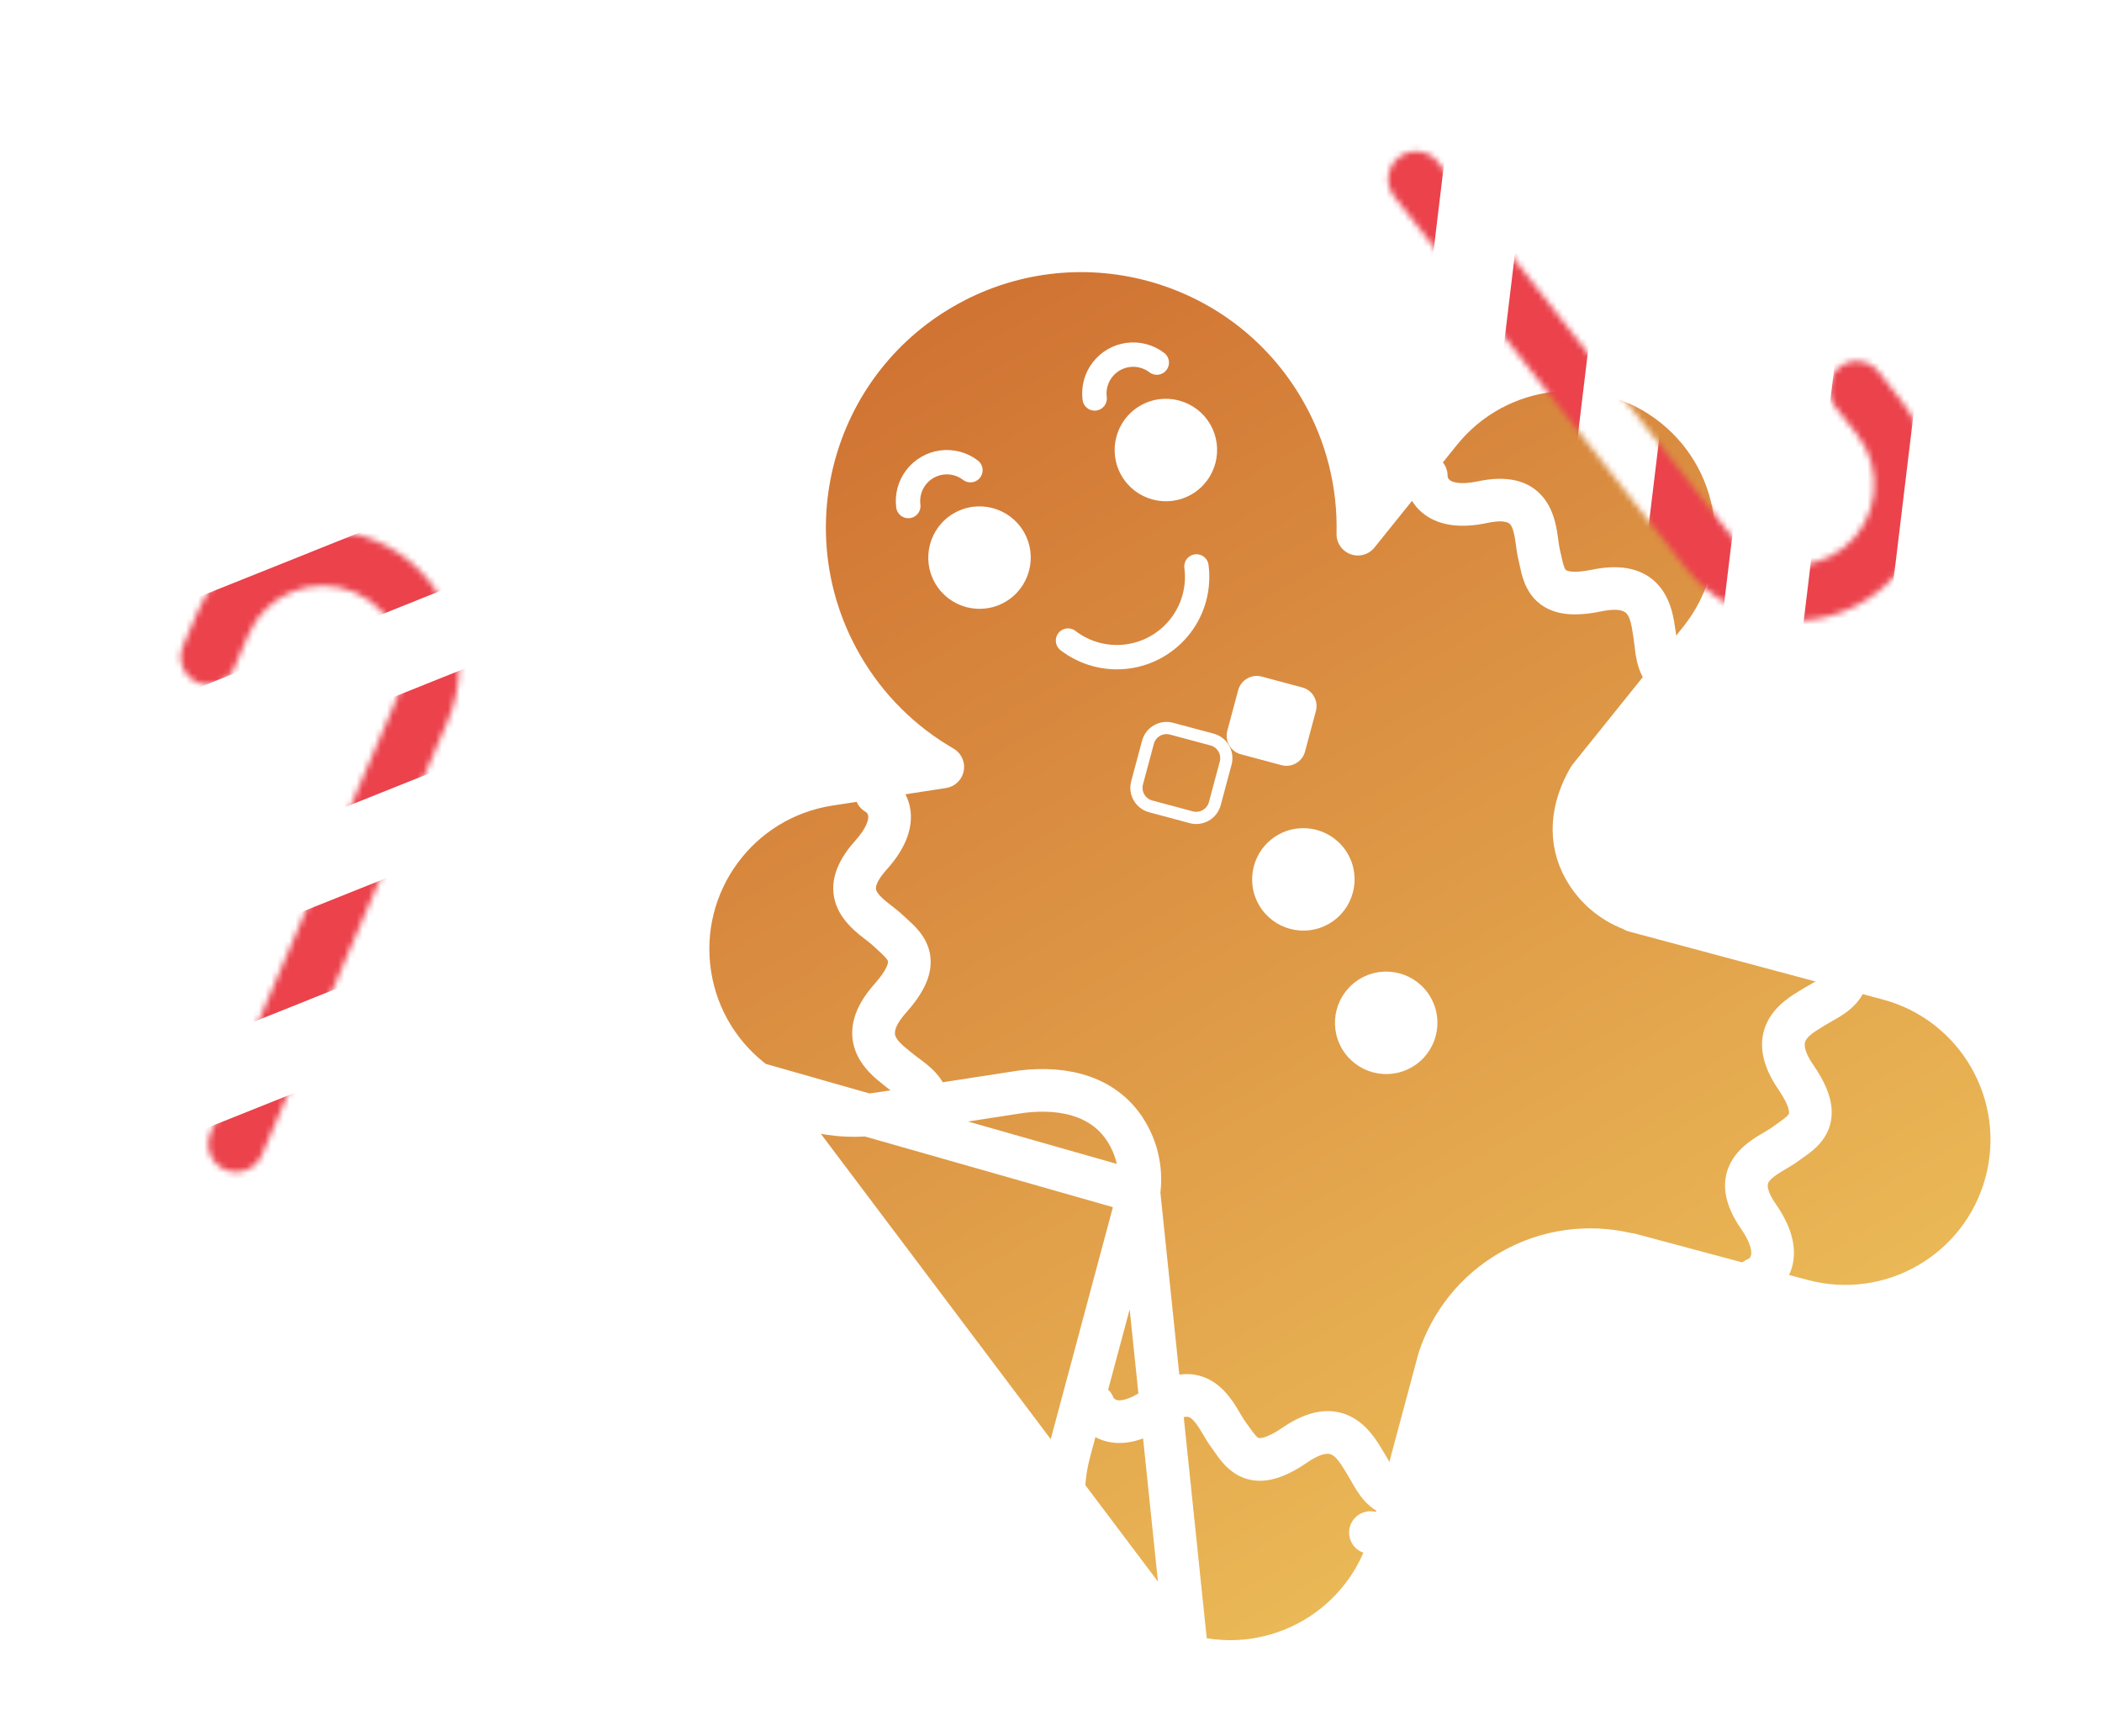 <svg width="345" height="285" viewBox="0 0 345 285" fill="none" xmlns="http://www.w3.org/2000/svg">
<mask id="mask0_1253_147" style="mask-type:alpha" maskUnits="userSpaceOnUse" x="29" y="87" width="47" height="106">
<path fill-rule="evenodd" clip-rule="evenodd" d="M36.964 192.019C34.644 191.025 33.569 188.339 34.562 186.019L65.142 114.613C68.023 107.885 64.904 100.096 58.177 97.215C51.45 94.334 43.66 97.452 40.779 104.18L38.441 109.64C37.447 111.96 34.761 113.035 32.442 112.042C30.122 111.048 29.047 108.362 30.04 106.042L32.379 100.582C37.246 89.215 50.407 83.946 61.775 88.814C73.142 93.682 78.41 106.843 73.542 118.21L42.963 189.617C41.969 191.937 39.283 193.012 36.964 192.019Z" fill="black"/>
</mask>
<g mask="url(#mask0_1253_147)">
<rect x="44.406" y="200.176" width="68.54" height="123.373" transform="rotate(-156.817 44.406 200.176)" fill="#EB424C"/>
<path d="M-15.97 205.139L77.13 167.869L72.181 155.507L-20.919 192.777L-15.97 205.139Z" fill="white"/>
<path d="M-0.861 169.856L92.24 132.586L87.291 120.223L-5.809 157.493L-0.861 169.856Z" fill="white"/>
<path d="M107.35 97.302L14.249 134.572L9.3 122.21L102.401 84.94L107.35 97.302Z" fill="white"/>
<path d="M29.359 99.289L122.46 62.019L117.511 49.657L24.41 86.927L29.359 99.289Z" fill="white"/>
</g>
<g filter="url(#filter0_d_1253_147)">
<path d="M186.933 191.736C187.391 188.505 186.816 185.113 185.059 182.07C181.596 176.073 174.956 174.314 167.649 175.204L165.558 175.527L165.558 175.527L165.556 175.527C165.545 175.529 165.533 175.531 165.522 175.533L144.428 178.792C136.971 179.944 129.748 177.962 124.11 173.832L186.933 191.736ZM186.933 191.736L175.518 234.336C171.612 248.913 180.263 263.898 194.841 267.804M186.933 191.736L194.841 267.804M194.841 267.804C202.13 269.757 209.524 268.568 215.577 265.074C221.628 261.58 226.356 255.768 228.309 248.481L224.928 247.575L228.309 248.481L236.2 219.033C238.152 213.17 242.168 207.979 247.938 204.647C253.926 201.19 260.704 200.37 266.95 201.824C267.133 201.867 267.318 201.894 267.502 201.907L295.794 209.488C303.083 211.441 310.477 210.252 316.53 206.758C322.581 203.264 327.309 197.452 329.262 190.165C333.168 175.587 324.517 160.603 309.939 156.697C309.939 156.697 309.939 156.697 309.939 156.697L268.254 145.527C268.077 145.418 267.889 145.324 267.692 145.247C264.607 144.039 261.901 141.825 260.117 138.734C257.377 133.988 257.94 128.631 260.82 123.702L265.223 118.222C265.339 118.098 265.445 117.966 265.54 117.829L278.971 101.113C283.698 95.231 285.593 87.985 284.836 81.037C284.08 74.091 280.668 67.42 274.787 62.694C263.023 53.241 245.822 55.114 236.369 66.879L222.864 83.686C223.067 75.615 221.122 67.387 216.79 59.882C204.251 38.164 176.481 30.723 154.763 43.262C133.045 55.801 125.604 83.571 138.143 105.289C142.273 112.443 148.058 118.047 154.733 121.898L136.082 124.779C121.167 127.084 110.944 141.044 113.249 155.958L113.249 155.958C114.401 163.414 118.472 169.704 124.109 173.832L194.841 267.804Z" fill="url(#paint0_linear_1253_147)" stroke="white" stroke-width="7" stroke-linejoin="round"/>
<path d="M286.923 202.67C285.129 203.39 284.259 205.428 284.979 207.222C285.699 209.016 287.737 209.886 289.531 209.166L286.923 202.67ZM288.636 195.726L291.512 193.73L291.512 193.73L288.636 195.726ZM291.378 184.849L293.159 187.862L293.159 187.862L291.378 184.849ZM292.984 183.832L290.892 181.026L290.892 181.026L292.984 183.832ZM293.818 183.237L291.814 180.367L291.814 180.367L293.818 183.237ZM294.767 172.846L297.651 170.864L297.651 170.864L294.767 172.846ZM297.4 161.5L299.213 164.494L299.213 164.494L297.4 161.5ZM297.887 161.204L296.046 158.227L296.046 158.227L297.887 161.204ZM298.929 160.599L300.645 163.65L300.645 163.65L298.929 160.599ZM306.415 157.451C306.9 155.58 305.777 153.669 303.906 153.184C302.035 152.698 300.125 153.821 299.639 155.692L306.415 157.451ZM289.531 209.166C291.358 208.433 293.483 206.663 294.198 203.704C294.921 200.717 294.016 197.338 291.512 193.73L285.761 197.721C287.612 200.388 287.478 201.713 287.395 202.059C287.304 202.431 287.047 202.62 286.923 202.67L289.531 209.166ZM291.512 193.73C289.632 191.022 290.211 190.193 290.246 190.126C290.364 189.898 290.622 189.575 291.162 189.153C291.711 188.724 292.356 188.337 293.159 187.862L289.598 181.836C288.271 182.62 285.452 184.172 284.036 186.896C282.333 190.17 283.085 193.866 285.761 197.721L291.512 193.73ZM293.159 187.862C293.713 187.535 294.451 187.104 295.076 186.638L290.892 181.026C290.63 181.222 290.249 181.451 289.598 181.836L293.159 187.862ZM295.076 186.638C295.293 186.476 295.529 186.311 295.821 186.107L291.814 180.367C291.538 180.56 291.211 180.788 290.892 181.026L295.076 186.638ZM295.821 186.107C296.897 185.356 299.414 183.755 300.307 180.856C301.266 177.741 300.096 174.421 297.651 170.864L291.882 174.829C292.883 176.285 293.338 177.295 293.525 177.95C293.699 178.56 293.621 178.78 293.617 178.796C293.555 178.995 293.34 179.302 291.814 180.367L295.821 186.107ZM297.651 170.864C295.71 168.04 296.251 167.035 296.358 166.824C296.72 166.11 297.603 165.469 299.213 164.494L295.587 158.506C294.338 159.263 291.538 160.852 290.115 163.657C288.438 166.965 289.091 170.767 291.882 174.829L297.651 170.864ZM299.213 164.494C299.379 164.394 299.556 164.286 299.728 164.18L296.046 158.227C295.907 158.313 295.759 158.402 295.587 158.506L299.213 164.494ZM299.728 164.18C299.978 164.025 300.266 163.863 300.645 163.65L297.214 157.548C296.863 157.746 296.443 157.981 296.046 158.227L299.728 164.18ZM300.645 163.65C301.423 163.212 302.62 162.552 303.671 161.659C304.774 160.723 305.916 159.372 306.415 157.451L299.639 155.692C299.614 155.789 299.54 155.984 299.14 156.323C298.69 156.706 298.1 157.05 297.214 157.548L300.645 163.65Z" fill="white"/>
<path d="M237.594 74.161C237.625 72.228 236.083 70.636 234.15 70.606C232.217 70.575 230.626 72.118 230.595 74.05L237.594 74.161ZM243.334 78.428L244.061 81.852L244.061 81.852L243.334 78.428ZM252.301 85.167L248.834 85.643L248.834 85.643L252.301 85.167ZM252.618 87.041L256.015 86.198L256.015 86.198L252.618 87.041ZM252.844 88.04L256.265 87.303L256.265 87.303L252.844 88.04ZM262.057 92.938L262.768 96.364L262.768 96.364L262.057 92.938ZM271.499 99.757L268.037 100.27L268.037 100.27L271.499 99.757ZM271.584 100.321L275.042 99.775L275.042 99.775L271.584 100.321ZM271.738 101.516L275.215 101.115L275.215 101.115L271.738 101.516ZM271.744 109.637C273.282 110.809 275.478 110.513 276.65 108.976C277.822 107.439 277.525 105.242 275.988 104.07L271.744 109.637ZM230.595 74.05C230.564 76.019 231.374 78.663 233.825 80.469C236.299 82.29 239.765 82.764 244.061 81.852L242.607 75.005C239.432 75.679 238.262 75.043 237.976 74.832C237.667 74.605 237.592 74.294 237.594 74.161L230.595 74.05ZM244.061 81.852C247.286 81.167 247.826 82.022 247.874 82.08C248.039 82.278 248.237 82.64 248.417 83.302C248.6 83.974 248.707 84.718 248.834 85.643L255.769 84.691C255.559 83.165 255.219 79.965 253.257 77.604C250.897 74.767 247.198 74.03 242.607 75.005L244.061 81.852ZM248.834 85.643C248.921 86.279 249.033 87.127 249.221 87.884L256.015 86.198C255.936 85.881 255.872 85.441 255.769 84.691L248.834 85.643ZM249.221 87.884C249.286 88.147 249.347 88.428 249.422 88.777L256.265 87.303C256.195 86.974 256.111 86.585 256.015 86.198L249.221 87.884ZM249.422 88.777C249.698 90.059 250.2 93 252.528 94.945C255.028 97.035 258.542 97.242 262.768 96.364L261.346 89.51C259.615 89.87 258.508 89.898 257.832 89.817C257.202 89.742 257.029 89.584 257.017 89.574C256.857 89.44 256.657 89.123 256.265 87.303L249.422 88.777ZM262.768 96.364C266.124 95.668 266.841 96.555 266.994 96.736C267.512 97.346 267.761 98.408 268.037 100.27L274.962 99.245C274.748 97.8 274.366 94.603 272.33 92.205C269.93 89.378 266.171 88.509 261.346 89.51L262.768 96.364ZM268.037 100.27C268.065 100.462 268.096 100.667 268.127 100.866L275.042 99.775C275.016 99.615 274.991 99.443 274.962 99.245L268.037 100.27ZM268.127 100.866C268.173 101.157 268.211 101.485 268.261 101.917L275.215 101.115C275.169 100.715 275.115 100.237 275.042 99.775L268.127 100.866ZM268.261 101.917C268.364 102.804 268.509 104.163 268.926 105.479C269.362 106.857 270.165 108.434 271.744 109.637L275.988 104.07C275.909 104.01 275.757 103.866 275.599 103.366C275.421 102.802 275.332 102.125 275.215 101.115L268.261 101.917Z" fill="white"/>
<path d="M142.108 129.289C140.419 128.349 139.812 126.218 140.752 124.529C141.692 122.84 143.823 122.233 145.512 123.173L142.108 129.289ZM142.934 136.394L145.536 138.735L145.536 138.735L142.934 136.394ZM144.286 147.529L146.432 144.764L146.432 144.764L144.286 147.529ZM145.751 148.74L143.323 151.261L143.323 151.261L145.751 148.74ZM146.503 149.435L144.154 152.03L144.154 152.03L146.503 149.435ZM146.138 159.863L148.75 162.192L148.75 162.192L146.138 159.863ZM147.323 171.45L149.498 168.708L149.498 168.708L147.323 171.45ZM147.768 171.805L145.568 174.527L145.568 174.527L147.768 171.805ZM148.727 172.536L146.641 175.347L146.641 175.347L148.727 172.536ZM155.757 176.601C156.003 178.519 154.649 180.273 152.732 180.519C150.814 180.766 149.06 179.411 148.814 177.494L155.757 176.601ZM145.512 123.173C147.232 124.13 149.118 126.153 149.455 129.179C149.796 132.232 148.474 135.471 145.536 138.735L140.333 134.052C142.504 131.64 142.538 130.308 142.499 129.955C142.456 129.574 142.225 129.354 142.108 129.289L145.512 123.173ZM145.536 138.735C143.33 141.185 143.8 142.081 143.827 142.152C143.915 142.393 144.131 142.745 144.613 143.232C145.104 143.727 145.695 144.192 146.432 144.764L142.141 150.294C140.923 149.349 138.322 147.455 137.259 144.575C135.982 141.113 137.193 137.541 140.333 134.052L145.536 138.735ZM146.432 144.764C146.94 145.158 147.618 145.679 148.18 146.22L143.323 151.261C143.087 151.034 142.738 150.758 142.141 150.294L146.432 144.764ZM148.18 146.22C148.374 146.408 148.587 146.601 148.852 146.84L144.154 152.03C143.905 151.804 143.61 151.537 143.323 151.261L148.18 146.22ZM148.852 146.84C149.824 147.721 152.121 149.626 152.641 152.614C153.201 155.824 151.623 158.971 148.75 162.192L143.526 157.533C144.702 156.214 145.28 155.27 145.548 154.644C145.797 154.061 145.748 153.832 145.745 153.816C145.709 153.611 145.534 153.279 144.154 152.03L148.852 146.84ZM148.75 162.192C146.469 164.75 146.879 165.815 146.959 166.038C147.228 166.791 148.023 167.538 149.498 168.708L145.148 174.192C144.004 173.284 141.426 171.355 140.367 168.394C139.119 164.902 140.246 161.212 143.526 157.533L148.75 162.192ZM149.498 168.708C149.65 168.828 149.812 168.957 149.969 169.084L145.568 174.527C145.441 174.425 145.305 174.317 145.148 174.192L149.498 168.708ZM149.969 169.084C150.199 169.27 150.463 169.466 150.812 169.726L146.641 175.347C146.318 175.107 145.931 174.821 145.568 174.527L149.969 169.084ZM150.812 169.726C151.529 170.258 152.634 171.063 153.564 172.082C154.54 173.149 155.503 174.632 155.757 176.601L148.814 177.494C148.801 177.395 148.752 177.192 148.398 176.805C147.999 176.369 147.457 175.953 146.641 175.347L150.812 169.726Z" fill="white"/>
<path d="M182.724 225.356C182.003 223.562 179.966 222.692 178.172 223.412C176.378 224.132 175.507 226.17 176.227 227.964L182.724 225.356ZM189.668 227.069L191.664 229.945L191.664 229.945L189.668 227.069ZM200.544 229.812L197.531 231.592L197.531 231.592L200.544 229.812ZM201.562 231.417L204.368 229.325L204.368 229.325L201.562 231.417ZM202.157 232.251L205.026 230.247L205.026 230.247L202.157 232.251ZM212.547 233.2L214.53 236.084L214.53 236.084L212.547 233.2ZM223.893 235.833L220.9 237.646L220.9 237.646L223.893 235.833ZM224.19 236.32L227.167 234.479L227.167 234.479L224.19 236.32ZM224.795 237.362L227.845 235.647L227.845 235.647L224.795 237.362ZM227.943 244.848C229.814 245.333 231.725 244.21 232.21 242.339C232.696 240.468 231.573 238.558 229.702 238.072L227.943 244.848ZM176.227 227.964C176.961 229.791 178.731 231.916 181.69 232.631C184.676 233.354 188.055 232.449 191.664 229.945L187.672 224.194C185.006 226.045 183.68 225.911 183.335 225.828C182.962 225.737 182.773 225.48 182.724 225.356L176.227 227.964ZM191.664 229.945C194.371 228.065 195.2 228.644 195.268 228.679C195.496 228.798 195.818 229.055 196.24 229.595C196.67 230.144 197.056 230.789 197.531 231.592L203.557 228.031C202.773 226.704 201.221 223.885 198.498 222.469C195.224 220.766 191.528 221.518 187.672 224.194L191.664 229.945ZM197.531 231.592C197.858 232.146 198.29 232.884 198.756 233.509L204.368 229.325C204.172 229.063 203.942 228.682 203.557 228.031L197.531 231.592ZM198.756 233.509C198.918 233.726 199.083 233.962 199.287 234.254L205.026 230.247C204.834 229.971 204.606 229.644 204.368 229.325L198.756 233.509ZM199.287 234.254C200.038 235.33 201.639 237.847 204.538 238.74C207.653 239.699 210.972 238.529 214.53 236.084L210.565 230.315C209.108 231.316 208.099 231.771 207.444 231.958C206.834 232.132 206.613 232.054 206.598 232.05C206.399 231.988 206.092 231.773 205.026 230.247L199.287 234.254ZM214.53 236.084C217.354 234.144 218.359 234.684 218.57 234.791C219.284 235.153 219.924 236.036 220.9 237.646L226.887 234.02C226.131 232.771 224.541 229.971 221.736 228.548C218.429 226.871 214.626 227.524 210.565 230.315L214.53 236.084ZM220.9 237.646C221 237.812 221.107 237.989 221.213 238.161L227.167 234.479C227.081 234.34 226.991 234.192 226.887 234.02L220.9 237.646ZM221.213 238.161C221.368 238.412 221.531 238.699 221.744 239.078L227.845 235.647C227.648 235.296 227.413 234.876 227.167 234.479L221.213 238.161ZM221.744 239.078C222.181 239.856 222.842 241.053 223.735 242.104C224.671 243.207 226.022 244.349 227.943 244.848L229.702 238.072C229.605 238.047 229.41 237.973 229.07 237.573C228.688 237.123 228.343 236.533 227.845 235.647L221.744 239.078Z" fill="white"/>
<circle cx="227.516" cy="163.902" r="8.409" transform="rotate(-30 227.516 163.902)" fill="white"/>
<circle cx="213.92" cy="140.354" r="8.409" transform="rotate(-30 213.92 140.354)" fill="white"/>
<circle cx="191.355" cy="69.874" r="8.409" transform="rotate(-30 191.355 69.874)" fill="white"/>
<circle cx="160.767" cy="87.534" r="8.409" transform="rotate(-30 160.767 87.534)" fill="white"/>
<path d="M175.291 101.153C176.663 102.207 178.23 102.979 179.901 103.427C181.572 103.875 183.315 103.989 185.031 103.763C186.746 103.537 188.4 102.976 189.898 102.111C191.397 101.246 192.71 100.094 193.763 98.721C194.816 97.349 195.589 95.782 196.037 94.111C196.485 92.44 196.599 90.697 196.373 88.981" stroke="white" stroke-width="4" stroke-linecap="round" stroke-linejoin="round"/>
<path d="M159.277 73.181C158.614 72.673 157.857 72.301 157.05 72.085C156.242 71.87 155.4 71.815 154.571 71.925C153.741 72.035 152.942 72.307 152.217 72.725C151.492 73.144 150.857 73.7 150.347 74.364C149.838 75.027 149.464 75.784 149.246 76.591C149.029 77.398 148.973 78.239 149.081 79.067" stroke="white" stroke-width="4" stroke-linecap="round" stroke-linejoin="round"/>
<path d="M189.865 55.521C189.202 55.013 188.445 54.641 187.637 54.425C186.83 54.21 185.987 54.155 185.158 54.265C184.329 54.375 183.529 54.647 182.804 55.065C182.08 55.484 181.445 56.04 180.935 56.703C180.425 57.367 180.051 58.123 179.834 58.931C179.616 59.737 179.56 60.579 179.669 61.407" stroke="white" stroke-width="4" stroke-linecap="round" stroke-linejoin="round"/>
<path d="M199.386 127.92C198.934 129.604 197.203 130.604 195.519 130.153L188.863 128.369C187.178 127.918 186.179 126.186 186.63 124.502L188.414 117.846C188.865 116.162 190.596 115.162 192.281 115.614L198.936 117.397C200.621 117.848 201.62 119.58 201.169 121.264L199.386 127.92Z" stroke="white" stroke-width="2" stroke-linecap="round" stroke-linejoin="round"/>
<path d="M214.194 119.371C213.743 121.055 212.012 122.055 210.327 121.603L203.671 119.82C201.987 119.369 200.988 117.637 201.439 115.953L203.222 109.297C203.674 107.613 205.405 106.613 207.089 107.064L213.745 108.848C215.429 109.299 216.429 111.03 215.978 112.715L214.194 119.371Z" fill="white"/>
</g>
<mask id="mask1_1253_147" style="mask-type:alpha" maskUnits="userSpaceOnUse" x="227" y="24" width="90" height="78">
<path fill-rule="evenodd" clip-rule="evenodd" d="M229.595 25.823C231.58 24.265 234.452 24.611 236.01 26.596L283.963 87.708C288.481 93.465 296.81 94.47 302.568 89.953C308.325 85.435 309.33 77.105 304.813 71.348L301.146 66.674C299.588 64.689 299.934 61.817 301.92 60.259C303.905 58.701 306.777 59.048 308.335 61.033L312.002 65.706C319.636 75.434 317.937 89.509 308.209 97.142C298.481 104.776 284.407 103.078 276.773 93.349L228.821 32.238C227.263 30.253 227.609 27.38 229.595 25.823Z" fill="black"/>
</mask>
<g mask="url(#mask1_1253_147)">
<rect x="218.866" y="28.433" width="68.54" height="123.373" transform="rotate(-38.12 218.866 28.433)" fill="#EB424C"/>
<path d="M243.504 -26.91L231.491 72.651L244.711 74.246L256.724 -25.315L243.504 -26.91Z" fill="white"/>
<path d="M267.198 3.286L255.185 102.847L268.406 104.443L280.418 4.881L267.198 3.286Z" fill="white"/>
<path d="M278.88 133.044L290.892 33.482L304.112 35.077L292.1 134.639L278.88 133.044Z" fill="white"/>
<path d="M314.586 63.678L302.574 163.24L315.794 164.835L327.806 65.273L314.586 63.678Z" fill="white"/>
</g>
<defs>
<filter id="filter0_d_1253_147" x="101.424" y="29.671" width="240.277" height="254.571" filterUnits="userSpaceOnUse" color-interpolation-filters="sRGB">
<feFlood flood-opacity="0" result="BackgroundImageFix"/>
<feColorMatrix in="SourceAlpha" type="matrix" values="0 0 0 0 0 0 0 0 0 0 0 0 0 0 0 0 0 0 127 0" result="hardAlpha"/>
<feOffset dy="4"/>
<feGaussianBlur stdDeviation="4"/>
<feComposite in2="hardAlpha" operator="out"/>
<feColorMatrix type="matrix" values="0 0 0 0 0.039 0 0 0 0 0.047 0 0 0 0 0.208 0 0 0 0.2 0"/>
<feBlend mode="normal" in2="BackgroundImageFix" result="effect1_dropShadow_1253_147"/>
<feBlend mode="normal" in="SourceGraphic" in2="effect1_dropShadow_1253_147" result="shape"/>
</filter>
<linearGradient id="paint0_linear_1253_147" x1="157.347" y1="45.811" x2="265.098" y2="232.441" gradientUnits="userSpaceOnUse">
<stop stop-color="#D07333"/>
<stop offset="1" stop-color="#EAB856"/>
</linearGradient>
</defs>
</svg>
